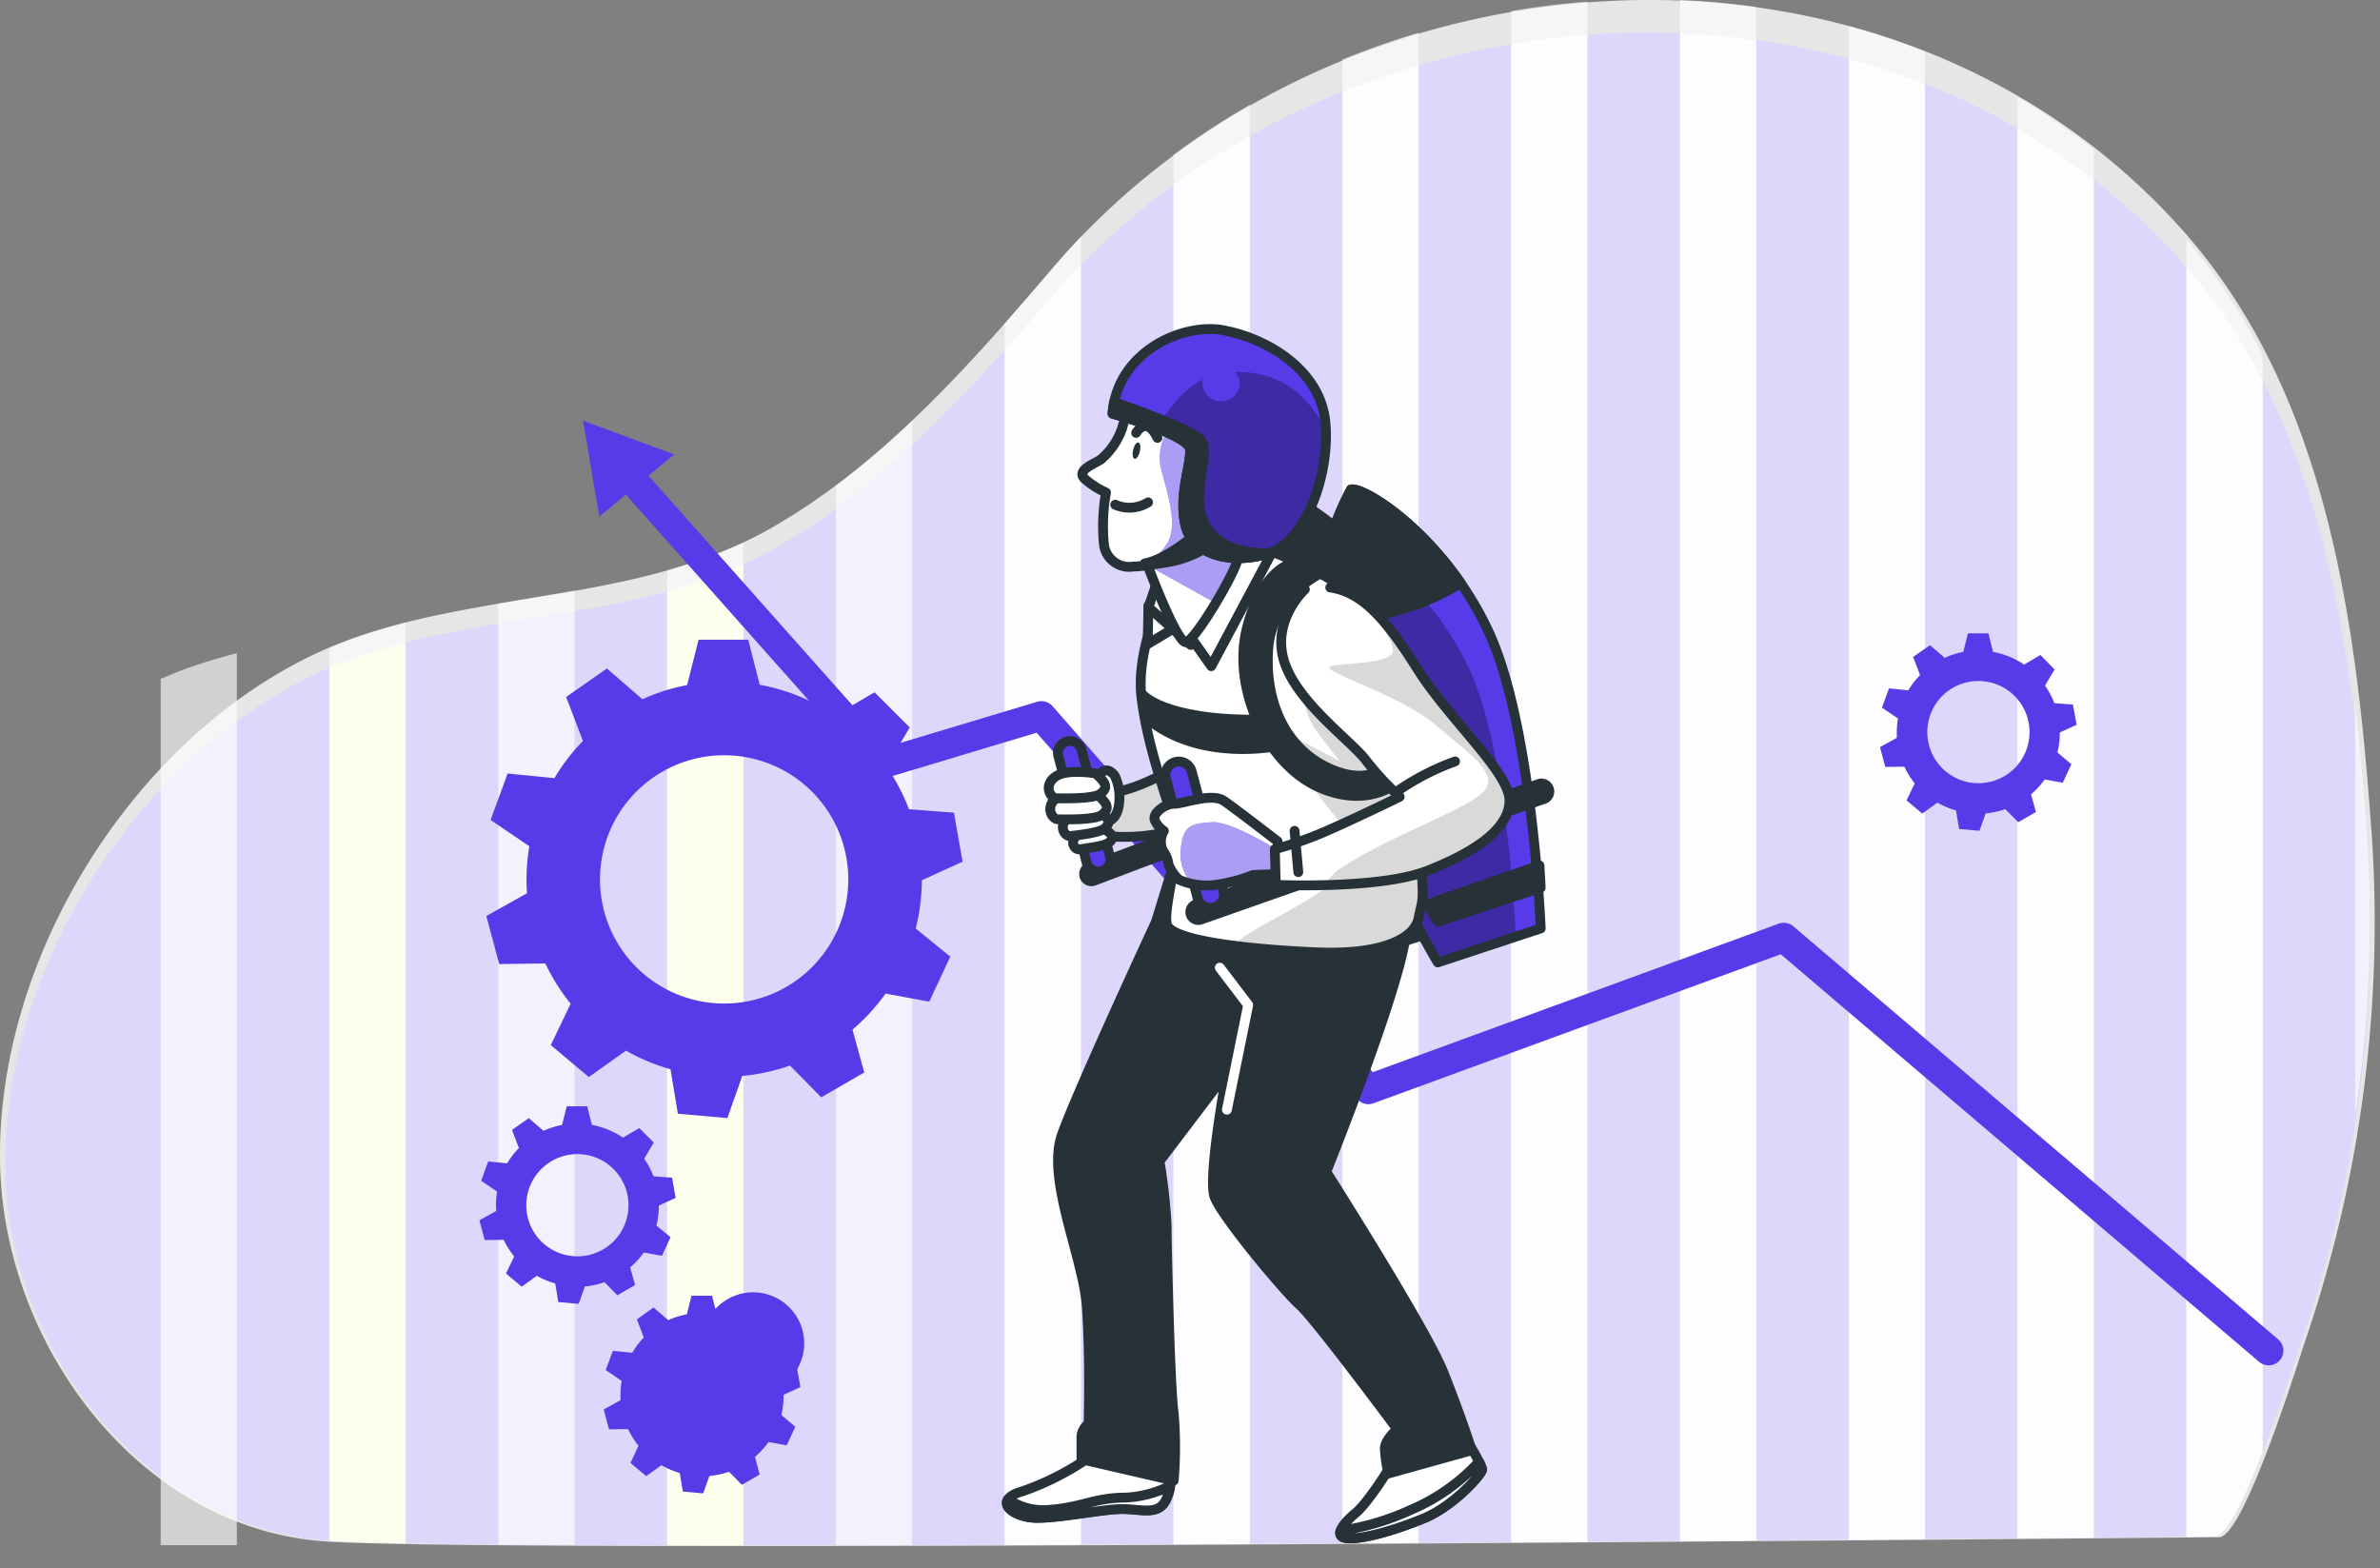 <svg xmlns="http://www.w3.org/2000/svg" xmlns:xlink="http://www.w3.org/1999/xlink" width="242.407" height="159.711" viewBox="0 0 242.407 159.711">
  <rect x="0" y="0" width="242.407" height="159.711" fill="#808080" stroke="none"/>
  <defs>
    <clipPath id="clip-path">
      <rect id="Rectangle_21" data-name="Rectangle 21" width="241.89" height="157.465" fill="none"/>
    </clipPath>
    <clipPath id="clip-path-2">
      <rect id="Rectangle_35" data-name="Rectangle 35" width="229.063" height="157.392" fill="none"/>
    </clipPath>
    <clipPath id="clip-path-3">
      <rect id="Rectangle_22" data-name="Rectangle 22" width="7.754" height="156.908" fill="none"/>
    </clipPath>
    <clipPath id="clip-path-4">
      <rect id="Rectangle_23" data-name="Rectangle 23" width="7.754" height="154.156" fill="none"/>
    </clipPath>
    <clipPath id="clip-path-5">
      <rect id="Rectangle_24" data-name="Rectangle 24" width="7.754" height="132.176" fill="none"/>
    </clipPath>
    <clipPath id="clip-path-6">
      <rect id="Rectangle_25" data-name="Rectangle 25" width="7.754" height="156.949" fill="none"/>
    </clipPath>
    <clipPath id="clip-path-7">
      <rect id="Rectangle_26" data-name="Rectangle 26" width="7.754" height="146.584" fill="none"/>
    </clipPath>
    <clipPath id="clip-path-8">
      <rect id="Rectangle_27" data-name="Rectangle 27" width="7.754" height="153.844" fill="none"/>
    </clipPath>
    <clipPath id="clip-path-9">
      <rect id="Rectangle_28" data-name="Rectangle 28" width="7.754" height="133.225" fill="none"/>
    </clipPath>
    <clipPath id="clip-path-10">
      <rect id="Rectangle_29" data-name="Rectangle 29" width="7.754" height="97.196" fill="none"/>
    </clipPath>
    <clipPath id="clip-path-11">
      <rect id="Rectangle_30" data-name="Rectangle 30" width="7.754" height="93.766" fill="none"/>
    </clipPath>
    <clipPath id="clip-path-13">
      <rect id="Rectangle_31" data-name="Rectangle 31" width="7.754" height="146.768" fill="none"/>
    </clipPath>
    <clipPath id="clip-path-14">
      <rect id="Rectangle_32" data-name="Rectangle 32" width="7.754" height="102.125" fill="none"/>
    </clipPath>
    <clipPath id="clip-path-15">
      <rect id="Rectangle_33" data-name="Rectangle 33" width="1.485" height="41.468" fill="none"/>
    </clipPath>
    <clipPath id="clip-path-16">
      <rect id="Rectangle_34" data-name="Rectangle 34" width="7.754" height="114.503" fill="none"/>
    </clipPath>
    <clipPath id="clip-path-17">
      <path id="Path_616" data-name="Path 616" d="M270.888,161.52a30.707,30.707,0,0,0-2.622,21.669c3.038,12.3,11.457,26.5,11.457,26.5l10.486-3.464s-.828-20.419-5.243-30.082S272.4,161.27,270.888,161.52Z" transform="translate(-267.364 -161.512)" fill="#573be9" stroke="#263238" stroke-linecap="round" stroke-linejoin="round" stroke-width="1"/>
    </clipPath>
    <clipPath id="clip-path-18">
      <path id="Path_629" data-name="Path 629" d="M220.251,231.277s2.016.606,7.425-2.447l1.486,5.844a19.3,19.3,0,0,1-9.512.875Z" transform="translate(-219.65 -228.83)" fill="#fff" stroke="#263238" stroke-linecap="round" stroke-linejoin="round" stroke-width="1"/>
    </clipPath>
    <clipPath id="clip-path-19">
      <path id="Path_639" data-name="Path 639" d="M232.5,181.717s-3.54,6.5-2.868,11.953,2.868,10.884,3.44,13.288-1.245,8.045-.861,9.748,8.414,2.584,15.3,2.872,9.938-1.533,10.326-3.445.573-1.623.284-5.163-3.44-22.274-5.352-25.909-10.993-6.786-12.526-7.179A7.73,7.73,0,0,0,232.5,181.717Z" transform="translate(-229.551 -177.779)" fill="#fff" stroke="#263238" stroke-linecap="round" stroke-linejoin="round" stroke-width="1"/>
    </clipPath>
    <clipPath id="clip-path-20">
      <path id="Path_647" data-name="Path 647" d="M229.84,170.8s3.5,9.611,4.505,9.308,5.007-7.1,5.205-8.409-1.2-4.406-1.2-4.406a26.534,26.534,0,0,0-5.508,2A32.693,32.693,0,0,0,229.84,170.8Z" transform="translate(-229.839 -167.29)" fill="#fff" stroke="#263238" stroke-linecap="round" stroke-linejoin="round" stroke-width="1"/>
    </clipPath>
    <clipPath id="clip-path-21">
      <path id="Path_656" data-name="Path 656" d="M245.039,240.16s-4.207-3.246-5.447-4.107-4.112.284-5.068.284-2.2.946-2.006,1.628a2.428,2.428,0,0,0,.946,1.145,2.127,2.127,0,0,0-.1,2.011,2.872,2.872,0,0,1,.577,1.42,4.259,4.259,0,0,0,1.051,1.528,6.965,6.965,0,0,0,3.346.573,15.889,15.889,0,0,0,4.207-1.051l2.678-.095Z" transform="translate(-232.497 -235.732)" fill="#fff" stroke="#263238" stroke-linecap="round" stroke-linejoin="round" stroke-width="1"/>
    </clipPath>
    <clipPath id="clip-path-22">
      <path id="Path_660" data-name="Path 660" d="M261.472,188.114s-3.44,3.152-2.1,7.359,6.89,8.125,8.31,10.037a30.9,30.9,0,0,0,3.445,3.729s-4.306,2.106-7.363,3.445a38.361,38.361,0,0,1-5.352,1.893l.095,3.63s10.515.473,15.389-1.42,8.414-4.3,8.414-7.169-6.109-8.215-9.365-13.378-5.641-7.841-8.887-8.319" transform="translate(-258.41 -187.92)" fill="#fff" stroke="#263238" stroke-linecap="round" stroke-linejoin="round" stroke-width="1"/>
    </clipPath>
    <clipPath id="clip-path-23">
      <path id="Path_666" data-name="Path 666" d="M222,140.359a28.255,28.255,0,0,0-.98,2.839,7.225,7.225,0,0,1-2.191,3.189c-.724.45-2.413,1.079-1.67,1.893a8.305,8.305,0,0,0,2.229,1.448,19.514,19.514,0,0,0-.213,5.3,2.591,2.591,0,0,0,2.967,2.243c1.235-.019,5.9-.573,7.472-2.465s4.112-7.879,2.868-11.769S224.2,136.663,222,140.359Z" transform="translate(-216.969 -138.543)" fill="#fff" stroke="#263238" stroke-linecap="round" stroke-linejoin="round" stroke-width="1"/>
    </clipPath>
    <clipPath id="clip-path-24">
      <path id="Path_674" data-name="Path 674" d="M223.48,135.622s7.728,2.12,7.893,3.6-1.2,4.6-.473,7.751,5.011,4.06,8.589,2.839,6.152-7.808,5.679-13.25-6.015-8.617-10.349-9.436S223.9,129.446,223.48,135.622Z" transform="translate(-223.48 -126.999)" fill="#573be9" stroke="#263238" stroke-linecap="round" stroke-linejoin="round" stroke-width="1"/>
    </clipPath>
  </defs>
  <g id="Group_295" data-name="Group 295" transform="translate(-768.5 -2145.045)">
    <g id="Group_264" data-name="Group 264" transform="translate(768.5 2145.045)">
      <path id="Path_132" data-name="Path 132" d="M225.055,153.191c2.519-.024,8.042-17.557,8.676-19.4a127.213,127.213,0,0,0,6.811-50.5C239,62.182,236.128,39.211,221.3,22.89c-30.07-33.107-85.993-28.937-114.442,3.722-8.395,9.638-17.22,19.54-28.47,25.912-12.838,7.271-27.951,6.285-41.733,10.79C15.723,70.158-.54,94,.013,116.175.461,134.133,14.136,152.3,32.944,153.61c17.993,1.255,192.033-.418,192.111-.419" transform="translate(0.518 3.315)" fill="#573be9"/>
      <path id="Path_134" data-name="Path 134" d="M252.094.37q-3.893.289-7.754.941V153.9l7.754-.052Z" transform="translate(-90.422 3.177)" fill="#dfe7fd"/>
      <path id="Path_135" data-name="Path 135" d="M306.868,6.815a73.624,73.624,0,0,0-7.754-2.554V155.1l7.754-.063Z" transform="translate(-110.809 1.729)" fill="#dfe7fd"/>
      <path id="Path_136" data-name="Path 136" d="M361.642,49.6a58.479,58.479,0,0,0-7.754-11.551V167.379l2.88-.027c1.219-.012,3.142-4.128,4.874-8.579Z" transform="translate(-131.195 -10.846)" fill="#dfe7fd"/>
      <path id="Path_137" data-name="Path 137" d="M271.727,153.686l7.754-.058V.807q-3.853-.535-7.754-.691Z" transform="translate(-100.615 3.272)" fill="#dfe7fd"/>
      <path id="Path_138" data-name="Path 138" d="M189.566,160.2l7.754-.038V16.772a77.811,77.811,0,0,0-7.754,4.974Z" transform="translate(-70.036 -2.927)" fill="#dfe7fd"/>
      <path id="Path_139" data-name="Path 139" d="M224.707,5.314q-3.939,1.145-7.754,2.673V155.846l7.754-.046Z" transform="translate(-80.229 1.337)" fill="#dfe7fd"/>
      <path id="Path_140" data-name="Path 140" d="M162.179,46.358v121.7l7.754-.029V37.7q-1.393,1.43-2.71,2.94c-1.659,1.9-3.336,3.818-5.044,5.714" transform="translate(-59.843 -10.718)" fill="#dfe7fd"/>
      <path id="Path_142" data-name="Path 142" d="M52.631,101.517v88.927c1.555.1,4.2.188,7.754.254V98.952c-1.39.352-2.771.743-4.138,1.19-1.223.4-2.428.863-3.616,1.375" transform="translate(-19.071 -33.513)" fill="#c6ff00"/>
      <path id="Path_143" data-name="Path 143" d="M334.255,20.755A68,68,0,0,0,326.5,15.55V159.158l7.754-.067Z" transform="translate(-121.001 -2.472)" fill="#dfe7fd"/>
      <path id="Path_144" data-name="Path 144" d="M115.159,86.251a51.368,51.368,0,0,1-7.754,2.762v97.157c2.5,0,5.088.006,7.754.007Z" transform="translate(-39.457 -28.786)" fill="#c6ff00"/>
      <rect id="Rectangle_36" data-name="Rectangle 36" width="241.89" height="156.397" transform="translate(0.517 3.315)" fill="none"/>
      <g id="Group_216" data-name="Group 216" transform="translate(0 0)" opacity="0.8">
        <g id="Group_81" data-name="Group 81">
          <g id="Group_80" data-name="Group 80" clip-path="url(#clip-path)">
            <path id="Path_133" data-name="Path 133" d="M226.021,156.56c2.53-.025,8.076-17.944,8.713-19.822a132.135,132.135,0,0,0,6.84-51.612c-1.546-21.577-4.433-45.053-19.321-61.733-30.2-33.835-86.362-29.574-114.933,3.8-8.431,9.85-17.294,19.97-28.592,26.482C65.834,61.109,50.657,60.1,36.816,64.706,15.79,71.7-.543,96.068.013,118.729c.45,18.353,14.184,36.918,33.073,38.259,18.07,1.283,192.857-.427,192.936-.428" transform="translate(0 0)" fill="#fff"/>
          </g>
        </g>
      </g>
      <g id="Group_217" data-name="Group 217" transform="translate(12.309 0)" opacity="0.8">
        <g id="Group_123" data-name="Group 123" transform="translate(0 0)">
          <g id="Group_122" data-name="Group 122" clip-path="url(#clip-path-2)">
            <g id="Group_85" data-name="Group 85" transform="translate(141.608 0.163)" opacity="0.8">
              <g id="Group_84" data-name="Group 84">
                <g id="Group_83" data-name="Group 83" clip-path="url(#clip-path-3)">
                  <path id="Path_147" data-name="Path 147" d="M252.094.37q-3.893.3-7.754.962V157.278l7.754-.053Z" transform="translate(-244.34 -0.37)" fill="#fff"/>
                </g>
              </g>
            </g>
            <g id="Group_88" data-name="Group 88" transform="translate(175.996 2.66)" opacity="0.8">
              <g id="Group_87" data-name="Group 87">
                <g id="Group_86" data-name="Group 86" clip-path="url(#clip-path-4)">
                  <path id="Path_148" data-name="Path 148" d="M306.868,6.871a72.512,72.512,0,0,0-7.754-2.61V158.416l7.754-.064Z" transform="translate(-299.114 -4.261)" fill="#fff"/>
                </g>
              </g>
            </g>
            <g id="Group_91" data-name="Group 91" transform="translate(210.384 24.338)" opacity="0.8">
              <g id="Group_90" data-name="Group 90">
                <g id="Group_89" data-name="Group 89" clip-path="url(#clip-path-5)">
                  <path id="Path_149" data-name="Path 149" d="M361.642,49.853a59.87,59.87,0,0,0-7.754-11.8V170.224l2.88-.028c1.219-.012,3.142-4.219,4.874-8.768Z" transform="translate(-353.888 -38.048)" fill="#fff"/>
                </g>
              </g>
            </g>
            <g id="Group_94" data-name="Group 94" transform="translate(158.802)" opacity="0.8">
              <g id="Group_93" data-name="Group 93">
                <g id="Group_92" data-name="Group 92" clip-path="url(#clip-path-6)">
                  <path id="Path_150" data-name="Path 150" d="M271.727,157.065l7.754-.059V.822q-3.853-.547-7.754-.706Z" transform="translate(-271.727 -0.116)" fill="#fff"/>
                </g>
              </g>
            </g>
            <g id="Group_97" data-name="Group 97" transform="translate(107.221 10.688)" opacity="0.8">
              <g id="Group_96" data-name="Group 96">
                <g id="Group_95" data-name="Group 95" clip-path="url(#clip-path-7)">
                  <path id="Path_151" data-name="Path 151" d="M189.566,163.356l7.754-.039V16.772a77.624,77.624,0,0,0-7.754,5.083Z" transform="translate(-189.566 -16.773)" fill="#fff"/>
                </g>
              </g>
            </g>
            <g id="Group_100" data-name="Group 100" transform="translate(124.415 3.335)" opacity="0.8">
              <g id="Group_99" data-name="Group 99">
                <g id="Group_98" data-name="Group 98" clip-path="url(#clip-path-8)">
                  <path id="Path_152" data-name="Path 152" d="M224.707,5.314a81.825,81.825,0,0,0-7.754,2.732V159.158l7.754-.047Z" transform="translate(-216.953 -5.314)" fill="#fff"/>
                </g>
              </g>
            </g>
            <g id="Group_103" data-name="Group 103" transform="translate(90.027 24.117)" opacity="0.8">
              <g id="Group_102" data-name="Group 102">
                <g id="Group_101" data-name="Group 101" clip-path="url(#clip-path-9)">
                  <path id="Path_153" data-name="Path 153" d="M162.179,46.549v124.38l7.754-.03V37.7q-1.393,1.461-2.71,3c-1.659,1.947-3.336,3.9-5.044,5.84" transform="translate(-162.179 -37.704)" fill="#fff"/>
                </g>
              </g>
            </g>
            <g id="Group_106" data-name="Group 106" transform="translate(38.445 60.158)" opacity="0.8">
              <g id="Group_105" data-name="Group 105">
                <g id="Group_104" data-name="Group 104" clip-path="url(#clip-path-10)">
                  <path id="Path_154" data-name="Path 154" d="M87.772,93.875c-2.576.456-5.168.864-7.754,1.308v95.837c2.4.021,5,.037,7.754.051Z" transform="translate(-80.018 -93.875)" fill="#fff"/>
                </g>
              </g>
            </g>
            <g id="Group_109" data-name="Group 109" transform="translate(21.251 63.416)" opacity="0.8">
              <g id="Group_108" data-name="Group 108">
                <g id="Group_107" data-name="Group 107" clip-path="url(#clip-path-11)">
                  <path id="Path_155" data-name="Path 155" d="M52.631,101.574v90.884c1.555.106,4.2.192,7.754.26V98.952c-1.39.36-2.771.76-4.138,1.217-1.223.409-2.428.882-3.616,1.405" transform="translate(-52.631 -98.952)" fill="#fff"/>
                </g>
              </g>
            </g>
            <g id="Group_251" data-name="Group 251" transform="translate(4.057 66.523)" opacity="0.8">
              <g id="Group_108-2" data-name="Group 108">
                <g id="Group_107-2" data-name="Group 107" clip-path="url(#clip-path-11)">
                  <path id="Path_155-2" data-name="Path 155" d="M52.631,101.574v90.884c1.555.106,4.2.192,7.754.26V98.952c-1.39.36-2.771.76-4.138,1.217-1.223.409-2.428.882-3.616,1.405" transform="translate(-52.631 -98.952)" fill="#fff"/>
                </g>
              </g>
            </g>
            <g id="Group_112" data-name="Group 112" transform="translate(193.19 9.903)" opacity="0.8">
              <g id="Group_111" data-name="Group 111">
                <g id="Group_110" data-name="Group 110" clip-path="url(#clip-path-13)">
                  <path id="Path_156" data-name="Path 156" d="M334.255,20.87a67.919,67.919,0,0,0-7.754-5.32V162.318l7.754-.069Z" transform="translate(-326.501 -15.55)" fill="#fff"/>
                </g>
              </g>
            </g>
            <g id="Group_115" data-name="Group 115" transform="translate(55.639 55.267)" opacity="0.8">
              <g id="Group_114" data-name="Group 114">
                <g id="Group_113" data-name="Group 113" clip-path="url(#clip-path-14)">
                  <path id="Path_157" data-name="Path 157" d="M115.159,86.251a50.641,50.641,0,0,1-7.754,2.823v99.295c2.5,0,5.088.006,7.754.007Z" transform="translate(-107.405 -86.251)" fill="#fff"/>
                </g>
              </g>
            </g>
            <g id="Group_118" data-name="Group 118" transform="translate(227.578 71.937)" opacity="0.8">
              <g id="Group_117" data-name="Group 117">
                <g id="Group_116" data-name="Group 116" clip-path="url(#clip-path-15)">
                  <path id="Path_158" data-name="Path 158" d="M381.275,153.7a128.635,128.635,0,0,0,1.172-28.353c-.308-4.319-.672-8.714-1.172-13.115Z" transform="translate(-381.275 -112.233)" fill="#fff"/>
                </g>
              </g>
            </g>
            <g id="Group_121" data-name="Group 121" transform="translate(72.833 42.882)" opacity="0.8">
              <g id="Group_120" data-name="Group 120">
                <g id="Group_119" data-name="Group 119" clip-path="url(#clip-path-16)">
                  <path id="Path_159" data-name="Path 159" d="M134.792,181.452l7.754-.015V66.949a85.9,85.9,0,0,1-7.754,6.591Z" transform="translate(-134.792 -66.949)" fill="#fff"/>
                </g>
              </g>
            </g>
          </g>
        </g>
      </g>
      <rect id="Rectangle_100" data-name="Rectangle 100" width="241.89" height="156.397" transform="translate(0.517 3.315)" fill="none"/>
    </g>
    <g id="Group_263" data-name="Group 263" transform="translate(817.332 2178.558)">
      <g id="freepik--Chart--inject-6" transform="translate(10.548 9.328)">
        <path id="Path_603" data-name="Path 603" d="M294.158,227.3,244.767,185.22,202.457,200.7l-33.295-38.052-16.021,4.818-26.121-29.4" transform="translate(-122.468 -132.581)" fill="none" stroke="#573be9" stroke-linecap="round" stroke-linejoin="round" stroke-width="3"/>
        <path id="Path_604" data-name="Path 604" d="M126.689,129.91l-9.289-3.44,1.666,9.767Z" transform="translate(-117.4 -126.47)" fill="#573be9"/>
      </g>
      <g id="freepik--Gears--inject-6" transform="translate(0 30.994)">
        <path id="Path_605" data-name="Path 605" d="M140.178,344.114l1.713-.781-.364-2.054-1.893-.147a8.326,8.326,0,0,0-.946-1.793l.975-1.642-1.476-1.476-1.656.984a8.266,8.266,0,0,0-3.166-1.292l-.473-1.893H130.8l-.473,1.893a8.363,8.363,0,0,0-1.893.6l-1.5-1.292-1.7,1.207.705,1.85a8.162,8.162,0,0,0-1.178,1.557l-1.969-.2-.733,1.954,1.628,1.107a8.332,8.332,0,0,0-.118,1.382v.587l-1.713.946.544,2.021,1.935-.028a8.24,8.24,0,0,0,1.065,1.694l-.814,1.756,1.6,1.344,1.552-1.112a8.333,8.333,0,0,0,1.864.79l.312,1.893,2.077.185.629-1.775a8.241,8.241,0,0,0,2-.431l1.311,1.334,1.808-1.046-.473-1.8a8.423,8.423,0,0,0,1.387-1.514l1.836.341.885-1.893-1.42-1.193A8.432,8.432,0,0,0,140.178,344.114Zm-3.09-.038a5.2,5.2,0,1,0-.019,0Z" transform="translate(-109.201 -266.563)" fill="#573be9"/>
        <path id="Path_606" data-name="Path 606" d="M113.381,303.378l1.713-.781-.364-2.059-1.893-.147a8.183,8.183,0,0,0-.946-1.789l.975-1.647-1.476-1.476-1.661.975a8.282,8.282,0,0,0-3.166-1.292l-.473-1.893H104l-.473,1.893a8.165,8.165,0,0,0-1.893.6l-1.5-1.292-1.708,1.2.705,1.846a8.383,8.383,0,0,0-1.2,1.557L96,298.887l-.715,1.964,1.628,1.1a8.347,8.347,0,0,0-.118,1.387,4.828,4.828,0,0,0,.024.587l-1.713.946.539,2.016,1.94-.024a8.338,8.338,0,0,0,1.065,1.689l-.838,1.741,1.6,1.339,1.552-1.107a8.106,8.106,0,0,0,1.864.785l.312,1.893,2.077.18.629-1.77a8.243,8.243,0,0,0,2-.435l1.311,1.335,1.808-1.046-.5-1.8a8.251,8.251,0,0,0,1.391-1.51l1.836.336.885-1.893-1.443-1.188A8.461,8.461,0,0,0,113.381,303.378Zm-3.09-.038a5.205,5.205,0,1,1-5.205-5.205,5.205,5.205,0,0,1,5.205,5.205Z" transform="translate(-95.11 -245.097)" fill="#573be9"/>
        <path id="Path_607" data-name="Path 607" d="M140.949,217.333l4.15-1.893-.88-4.988-4.581-.355a19.874,19.874,0,0,0-2.29-4.339l2.366-3.989-3.582-3.582-4.022,2.366a20.055,20.055,0,0,0-7.676-3.133l-1.164-4.59h-5.063l-1.164,4.623a19.718,19.718,0,0,0-4.552,1.443l-3.62-3.133-4.15,2.906,1.713,4.477a20.179,20.179,0,0,0-2.91,3.786l-4.765-.473-1.732,4.732,3.947,2.678a20.171,20.171,0,0,0-.289,3.365,11.868,11.868,0,0,0,.057,1.42l-4.15,2.319,1.311,4.893,4.7-.062a19.975,19.975,0,0,0,2.579,4.1l-2.025,4.216,3.876,3.256,3.786-2.693a19.967,19.967,0,0,0,4.529,1.893l.752,4.533,5.044.445,1.519-4.3a19.9,19.9,0,0,0,4.855-1.051l3.185,3.237,4.382-2.532-1.2-4.363a20.346,20.346,0,0,0,3.369-3.672l4.453.823,2.139-4.59-3.521-2.863A20.349,20.349,0,0,0,140.949,217.333Zm-7.491-.085A12.644,12.644,0,1,1,120.814,204.6,12.644,12.644,0,0,1,133.458,217.248Z" transform="translate(-95.89 -192.186)" fill="#573be9"/>
        <path id="Path_608" data-name="Path 608" d="M390.793,201.564l1.713-.781-.379-2.059-1.893-.147a8.376,8.376,0,0,0-.946-1.789l.97-1.642-1.443-1.476-1.656.984a8.191,8.191,0,0,0-3.166-1.292l-.473-1.893h-2.087l-.473,1.893a8.131,8.131,0,0,0-1.893.6l-1.5-1.292-1.713,1.2.705,1.85a8.326,8.326,0,0,0-1.2,1.552l-1.964-.2-.715,1.964,1.628,1.1a8.381,8.381,0,0,0-.118,1.387v.587l-1.713.946.539,2.016,1.94-.024a8.216,8.216,0,0,0,1.06,1.694l-.833,1.737,1.6,1.344,1.547-1.112a8.277,8.277,0,0,0,1.893.79l.308,1.893,2.082.18.625-1.77a8.241,8.241,0,0,0,2-.431l1.316,1.33,1.808-1.041-.5-1.8a8.451,8.451,0,0,0,1.391-1.514l1.836.336.88-1.893-1.42-1.193A8.2,8.2,0,0,0,390.793,201.564Zm-3.085-.038a5.205,5.205,0,1,1-5.205-5.205A5.205,5.205,0,0,1,387.708,201.526Z" transform="translate(-229.829 -191.47)" fill="#573be9"/>
      </g>
      <g id="freepik--Character--inject-6" transform="translate(53.716)">
        <path id="Path_613" data-name="Path 613" d="M255.731,162.989a28.752,28.752,0,0,0-2.622,20.921c3.033,11.859,11.452,25.582,11.452,25.582l10.486-3.313s-.828-19.719-5.243-29.046S257.25,162.719,255.731,162.989Z" transform="translate(-227.85 -145.953)" fill="#263238" stroke="#263238" stroke-linecap="round" stroke-linejoin="round" stroke-width="1"/>
        <path id="Path_614" data-name="Path 614" d="M270.888,161.52a30.707,30.707,0,0,0-2.622,21.669c3.038,12.3,11.457,26.5,11.457,26.5l10.486-3.464s-.828-20.419-5.243-30.082S272.4,161.27,270.888,161.52Z" transform="translate(-235.834 -145.18)" fill="#573be9"/>
        <g id="Group_255" data-name="Group 255" transform="translate(31.531 16.332)" clip-path="url(#clip-path-17)">
          <path id="Path_615" data-name="Path 615" d="M270.522,172.991a27.224,27.224,0,0,0-2.324,19.217c2.693,10.884,10.16,23.5,10.16,23.5l9.3-3.057s-.733-18.119-4.652-26.685S271.857,172.759,270.522,172.991Z" transform="translate(-267.382 -167.554)" opacity="0.29"/>
        </g>
        <path id="Path_617" data-name="Path 617" d="M270.888,161.52a30.707,30.707,0,0,0-2.622,21.669c3.038,12.3,11.457,26.5,11.457,26.5l10.486-3.464s-.828-20.419-5.243-30.082S272.4,161.27,270.888,161.52Z" transform="translate(-235.834 -145.18)" fill="none" stroke="#263238" stroke-linecap="round" stroke-linejoin="round" stroke-width="1"/>
        <path id="Path_618" data-name="Path 618" d="M270.917,161.518a29.893,29.893,0,0,0-3.5,13.274,26.34,26.34,0,0,0,5.972-.426,24.783,24.783,0,0,0,8.707-3.313C277.684,164.675,272.143,161.3,270.917,161.518Z" transform="translate(-235.863 -145.178)" fill="#263238" stroke="#263238" stroke-linecap="round" stroke-linejoin="round" stroke-width="1"/>
        <path id="Path_619" data-name="Path 619" d="M302.7,251.19l-11.381,3.942c.634,1.136,1.022,1.789,1.022,1.789l10.486-3.454S302.791,252.619,302.7,251.19Z" transform="translate(-248.453 -196.559)" fill="#263238" stroke="#263238" stroke-linecap="round" stroke-linejoin="round" stroke-width="1"/>
        <path id="Path_620" data-name="Path 620" d="M209.6,388.33a28.283,28.283,0,0,1-7.226,3.786c-3.251.894-1.084,2.707,1.443,2.707s6.687-.9,8.674-.9,3.786.724,4.519-1.084a3.661,3.661,0,0,0,.18-2.891A53.951,53.951,0,0,0,209.6,388.33Z" transform="translate(-200.733 -273.757)" fill="#fff" stroke="#263238" stroke-linecap="round" stroke-linejoin="round" stroke-width="1"/>
        <path id="Path_621" data-name="Path 621" d="M212.842,396.4c-3.137,0-4.462.994-7.685,1.24a6.4,6.4,0,0,1-4.3-1.065c-.606.885,1.079,1.893,2.958,1.893,2.532,0,6.687-.9,8.674-.9s3.786.724,4.519-1.084a5.148,5.148,0,0,0,.336-1.264A11.357,11.357,0,0,1,212.842,396.4Z" transform="translate(-200.734 -277.386)" fill="#fff" stroke="#263238" stroke-linecap="round" stroke-linejoin="round" stroke-width="1"/>
        <path id="Path_622" data-name="Path 622" d="M277.842,387.908s-2.394,3.97-3.786,5.125-2.314,2.48-.748,2.565,4.8-.828,7.775-2.068,5.868-4.462,5.868-4.959a13.458,13.458,0,0,0-1.486-2.73S279.91,386.753,277.842,387.908Z" transform="translate(-238.534 -272.445)" fill="#fff" stroke="#263238" stroke-linecap="round" stroke-linejoin="round" stroke-width="1"/>
        <path id="Path_623" data-name="Path 623" d="M286.615,390a20.1,20.1,0,0,1-6.966,4.907,25.614,25.614,0,0,1-7.141,2.111c-.147.435.038.748.771.786,1.571.08,4.8-.828,7.775-2.068s5.868-4.462,5.868-4.959A2.33,2.33,0,0,0,286.615,390Z" transform="translate(-238.519 -274.636)" fill="#fff" stroke="#263238" stroke-linecap="round" stroke-linejoin="round" stroke-width="1"/>
        <path id="Path_624" data-name="Path 624" d="M223.9,258.874l-2.167,7.046s-7.969,17.164-9.578,21.683,2.167,12.469,2.532,17.509.18,11.925.18,11.925a1.841,1.841,0,0,0-.724,1.264v2.366l9.393,2.167a40.314,40.314,0,0,0,0-6.862c-.364-2.347-.719-16.988-.719-19.156a55.9,55.9,0,0,0-.724-6.5l6.866-9.034s-1.987,10.657-1.263,12.644,7.046,9.578,8.669,11.021,9.938,12.649,9.938,12.649-1.263,1.084-1.263,1.988a15.991,15.991,0,0,0,.36,2.532l8.494-2.366s-1.084-3.431-2.891-7.95-11.925-20.415-11.925-20.415,8.13-20.239,8.13-24.754.18-7.77.18-7.77S233.3,262.669,223.9,258.874Z" transform="translate(-206.543 -205.554)" fill="#263238" stroke="#263238" stroke-linecap="round" stroke-linejoin="round" stroke-width="1"/>
        <path id="Path_625" data-name="Path 625" d="M247.3,290.147l2.167-10.662-2.891-3.8" transform="translate(-224.885 -210.641)" fill="none" stroke="#fff" stroke-linecap="round" stroke-linejoin="round" stroke-width="1"/>
        <path id="Path_626" data-name="Path 626" d="M218.264,244.1a.738.738,0,0,1-.393-1.42l18.782-7.1a.738.738,0,0,1,.521,1.382l-18.777,7.1A.774.774,0,0,1,218.264,244.1Z" transform="translate(-209.501 -187.875)" fill="#263238" stroke="#263238" stroke-linecap="round" stroke-linejoin="round" stroke-width="1"/>
        <path id="Path_627" data-name="Path 627" d="M220.251,231.277s2.016.606,7.425-2.447l1.486,5.844a19.3,19.3,0,0,1-9.512.875Z" transform="translate(-210.698 -184.067)" fill="#fff"/>
        <g id="Group_256" data-name="Group 256" transform="translate(8.952 44.763)" clip-path="url(#clip-path-18)">
          <path id="Path_628" data-name="Path 628" d="M220.251,231.277s2.016.606,7.425-2.447l1.486,5.844a19.3,19.3,0,0,1-9.512.875Z" transform="translate(-219.65 -228.83)" opacity="0.15"/>
        </g>
        <path id="Path_630" data-name="Path 630" d="M220.251,231.277s2.016.606,7.425-2.447l1.486,5.844a19.3,19.3,0,0,1-9.512.875Z" transform="translate(-210.698 -184.067)" fill="none" stroke="#263238" stroke-linecap="round" stroke-linejoin="round" stroke-width="1"/>
        <path id="Path_631" data-name="Path 631" d="M215.829,236.088a1.221,1.221,0,0,1-1.174-.9L211.764,224.3a1.224,1.224,0,0,1,2.366-.625l2.891,10.884a1.211,1.211,0,0,1-.861,1.486A1.182,1.182,0,0,1,215.829,236.088Z" transform="translate(-206.523 -180.837)" fill="#573be9" stroke="#263238" stroke-width="1"/>
        <path id="Path_632" data-name="Path 632" d="M221,229.206c-1.382-.6-2.413,3.63-.644,4.874.946.663,1.543-.6,1.633-1.42a5.192,5.192,0,0,0-.407-2.929,1.472,1.472,0,0,0-.582-.525Z" transform="translate(-210.575 -184.198)" fill="#fff" stroke="#263238" stroke-linecap="round" stroke-linejoin="round" stroke-width="1"/>
        <path id="Path_633" data-name="Path 633" d="M218.217,242.587s-2.049-.076-2.839.61-.2,1.5.265,1.42,2.645-.289,3.076-.738S219.154,243.179,218.217,242.587Z" transform="translate(-208.244 -191.632)" fill="#fff" stroke="#263238" stroke-linecap="round" stroke-linejoin="round" stroke-width="1"/>
        <path id="Path_634" data-name="Path 634" d="M216.5,238.6s-2.366-.132-3.279.686-.208,1.841.336,1.765,3.071-.3,3.563-.847S217.616,239.339,216.5,238.6Z" transform="translate(-207.079 -189.412)" fill="#fff" stroke="#263238" stroke-linecap="round" stroke-linejoin="round" stroke-width="1"/>
        <path id="Path_635" data-name="Path 635" d="M214.857,234.36s-2.887-.53-4.108.331-.539,2.21.137,2.205,3.786.1,4.472-.473S216.083,235.435,214.857,234.36Z" transform="translate(-205.655 -186.96)" fill="#fff" stroke="#263238" stroke-linecap="round" stroke-linejoin="round" stroke-width="1"/>
        <path id="Path_636" data-name="Path 636" d="M214.527,229.51s-2.882-.53-4.108.331-.535,2.205.142,2.2,3.786.1,4.472-.473S215.752,230.6,214.527,229.51Z" transform="translate(-205.48 -184.248)" fill="#fff" stroke="#263238" stroke-linecap="round" stroke-linejoin="round" stroke-width="1"/>
        <path id="Path_637" data-name="Path 637" d="M232.5,181.717s-3.54,6.5-2.868,11.953,2.868,10.884,3.44,13.288-1.245,8.045-.861,9.748,8.414,2.584,15.3,2.872,9.938-1.533,10.326-3.445.573-1.623.284-5.163-3.44-22.274-5.352-25.909-10.993-6.786-12.526-7.179A7.73,7.73,0,0,0,232.5,181.717Z" transform="translate(-215.914 -156.098)" fill="#fff"/>
        <g id="Group_257" data-name="Group 257" transform="translate(13.637 21.681)" clip-path="url(#clip-path-19)">
          <path id="Path_638" data-name="Path 638" d="M260.281,195.056l-3.63,5.679a7.72,7.72,0,0,0,1.107,4.732,40.173,40.173,0,0,0,2.683,3.488l-6.947-3.63s4.581,7.1,5.84,8.518,3.156,3.786,1.263,6.474c-1.831,2.593-10.155,5.929-10.988,7.43,2.607.331,5.636.549,8.471.667,6.881.284,9.938-1.533,10.326-3.445s.573-1.623.284-5.163c-.27-3.313-3.052-19.951-4.973-25.038C262.283,194.422,261.052,194.436,260.281,195.056Z" transform="translate(-240.118 -186.609)" opacity="0.15"/>
        </g>
        <path id="Path_640" data-name="Path 640" d="M232.5,181.717s-3.54,6.5-2.868,11.953,2.868,10.884,3.44,13.288-1.245,8.045-.861,9.748,8.414,2.584,15.3,2.872,9.938-1.533,10.326-3.445.573-1.623.284-5.163-3.44-22.274-5.352-25.909-10.993-6.786-12.526-7.179A7.73,7.73,0,0,0,232.5,181.717Z" transform="translate(-215.914 -156.098)" fill="none" stroke="#263238" stroke-linecap="round" stroke-linejoin="round" stroke-width="1"/>
        <path id="Path_641" data-name="Path 641" d="M243.885,173.78l-6.885,8.7,3.658,5.163,6.071-11.386Z" transform="translate(-219.838 -153.306)" fill="#fff" stroke="#263238" stroke-linecap="round" stroke-linejoin="round" stroke-width="1"/>
        <path id="Path_642" data-name="Path 642" d="M231.126,190.94l-.076,3.923,3.137-1.883Z" transform="translate(-216.704 -162.783)" fill="#fff" stroke="#263238" stroke-linecap="round" stroke-linejoin="round" stroke-width="1"/>
        <path id="Path_643" data-name="Path 643" d="M232.313,184.14l-1.1,3.218,4.316,3.843Z" transform="translate(-216.788 -159.024)" fill="#fff" stroke="#263238" stroke-linecap="round" stroke-linejoin="round" stroke-width="1"/>
        <path id="Path_644" data-name="Path 644" d="M229.84,170.8s3.5,9.611,4.505,9.308,5.007-7.1,5.205-8.409-1.2-4.406-1.2-4.406a26.534,26.534,0,0,0-5.508,2A32.693,32.693,0,0,0,229.84,170.8Z" transform="translate(-216.066 -148.224)" fill="#fff"/>
        <g id="Group_258" data-name="Group 258" transform="translate(13.773 19.066)" clip-path="url(#clip-path-20)">
          <path id="Path_645" data-name="Path 645" d="M233.362,169.307l-.133.066a2.949,2.949,0,0,1-.36.771,4.611,4.611,0,0,1-2.04,1.917c.028.076.057.151.09.232l6.937,3.866a21.07,21.07,0,0,0,2.215-4.434c.2-1.3-1.2-4.406-1.2-4.406A26.531,26.531,0,0,0,233.362,169.307Z" transform="translate(-230.361 -167.306)" fill="#573be9"/>
          <path id="Path_646" data-name="Path 646" d="M233.362,169.307l-.133.066a2.949,2.949,0,0,1-.36.771,4.611,4.611,0,0,1-2.04,1.917c.028.076.057.151.09.232l6.937,3.866a21.07,21.07,0,0,0,2.215-4.434c.2-1.3-1.2-4.406-1.2-4.406A26.531,26.531,0,0,0,233.362,169.307Z" transform="translate(-230.361 -167.306)" fill="#fff" opacity="0.5"/>
        </g>
        <path id="Path_648" data-name="Path 648" d="M229.84,170.8s3.5,9.611,4.505,9.308,5.007-7.1,5.205-8.409-1.2-4.406-1.2-4.406a26.534,26.534,0,0,0-5.508,2A32.693,32.693,0,0,0,229.84,170.8Z" transform="translate(-216.066 -148.224)" fill="none" stroke="#263238" stroke-linecap="round" stroke-linejoin="round" stroke-width="1"/>
        <path id="Path_649" data-name="Path 649" d="M229.73,211.36s2.006,2.773,12.043,2.674l1.817,2.678s-7.936,1.723-13.383-2.868Z" transform="translate(-216.008 -174.249)" fill="#263238" stroke="#263238" stroke-linecap="round" stroke-linejoin="round" stroke-width="1"/>
        <path id="Path_650" data-name="Path 650" d="M256.65,181.86s-3.152.573-4.68,6.691,2.1,14.149,7.836,16.35,8.7-1.723,8.7-1.723l-.861-2.1s-2.006,3.918-6.98,1.817-6.885-7.245-6.5-12.337,4.974-7.453,4.974-7.453Z" transform="translate(-227.539 -158.023)" fill="#263238" stroke="#263238" stroke-linecap="round" stroke-linejoin="round" stroke-width="1"/>
        <path id="Path_651" data-name="Path 651" d="M241.07,246.658a.809.809,0,0,1-.147-1.609l34.9-12.275a.814.814,0,1,1,.3,1.6l-34.9,12.275A.812.812,0,0,1,241.07,246.658Z" transform="translate(-221.542 -186.474)" fill="#263238" stroke="#263238" stroke-linecap="round" stroke-linejoin="round" stroke-width="1"/>
        <path id="Path_652" data-name="Path 652" d="M239.441,242.584a1.358,1.358,0,0,1-1.311-1l-3.2-12.129a1.358,1.358,0,1,1,2.622-.7l3.227,12.124a1.358,1.358,0,0,1-.946,1.661,1.505,1.505,0,0,1-.388.043Z" transform="translate(-218.711 -183.645)" fill="#573be9" stroke="#263238" stroke-width="1"/>
        <path id="Path_653" data-name="Path 653" d="M245.039,240.16s-4.207-3.246-5.447-4.107-4.112.284-5.068.284-2.2.946-2.006,1.628a2.428,2.428,0,0,0,.946,1.145,2.127,2.127,0,0,0-.1,2.011,2.872,2.872,0,0,1,.577,1.42,4.259,4.259,0,0,0,1.051,1.528,6.965,6.965,0,0,0,3.346.573,15.889,15.889,0,0,0,4.207-1.051l2.678-.095Z" transform="translate(-217.466 -187.992)" fill="#fff"/>
        <g id="Group_259" data-name="Group 259" transform="translate(15.031 47.74)" clip-path="url(#clip-path-21)">
          <path id="Path_654" data-name="Path 654" d="M245.525,246.368l2.678-.095-.038-.658-.407-1.95s-4.576-2.839-6.474-2.683-3,.142-3.156,3a4.292,4.292,0,0,0,1.226,3.313,13.35,13.35,0,0,0,1.964.133A16.166,16.166,0,0,0,245.525,246.368Z" transform="translate(-235.458 -238.495)" fill="#573be9"/>
          <path id="Path_655" data-name="Path 655" d="M245.525,246.368l2.678-.095-.038-.658-.407-1.95s-4.576-2.839-6.474-2.683-3,.142-3.156,3a4.292,4.292,0,0,0,1.226,3.313,13.35,13.35,0,0,0,1.964.133A16.166,16.166,0,0,0,245.525,246.368Z" transform="translate(-235.458 -238.495)" fill="#fff" opacity="0.5"/>
        </g>
        <path id="Path_657" data-name="Path 657" d="M245.039,240.16s-4.207-3.246-5.447-4.107-4.112.284-5.068.284-2.2.946-2.006,1.628a2.428,2.428,0,0,0,.946,1.145,2.127,2.127,0,0,0-.1,2.011,2.872,2.872,0,0,1,.577,1.42,4.259,4.259,0,0,0,1.051,1.528,6.965,6.965,0,0,0,3.346.573,15.889,15.889,0,0,0,4.207-1.051l2.678-.095Z" transform="translate(-217.466 -187.992)" fill="none" stroke="#263238" stroke-linecap="round" stroke-linejoin="round" stroke-width="1"/>
        <path id="Path_658" data-name="Path 658" d="M261.472,188.114s-3.44,3.152-2.1,7.359,6.89,8.125,8.31,10.037a30.9,30.9,0,0,0,3.445,3.729s-4.306,2.106-7.363,3.445a38.361,38.361,0,0,1-5.352,1.893l.095,3.63s10.515.473,15.389-1.42,8.414-4.3,8.414-7.169-6.109-8.215-9.365-13.378-5.641-7.841-8.887-8.319" transform="translate(-231.116 -161.599)" fill="#fff"/>
        <g id="Group_260" data-name="Group 260" transform="translate(27.294 26.321)" clip-path="url(#clip-path-22)">
          <path id="Path_659" data-name="Path 659" d="M279.567,217.839c4.879-1.893,8.414-4.3,8.414-7.169s-6.114-8.22-9.37-13.383c-2.333-3.71-4.226-6.128-6.313-7.377.909.909,3.682,3.809,3.814,5.39.156,1.893-7.732,1.107-6.313,2.054s7.889,3.156,10.733,5.679,6.469,4.732,4.893,6.625-8.991,4.259-14.362,7.732a5.206,5.206,0,0,0-1.893,1.893C272.549,219.216,276.9,218.885,279.567,217.839Z" transform="translate(-264.078 -188.968)" opacity="0.15"/>
        </g>
        <path id="Path_661" data-name="Path 661" d="M261.472,188.114s-3.44,3.152-2.1,7.359,6.89,8.125,8.31,10.037a30.9,30.9,0,0,0,3.445,3.729s-4.306,2.106-7.363,3.445a38.361,38.361,0,0,1-5.352,1.893l.095,3.63s10.515.473,15.389-1.42,8.414-4.3,8.414-7.169-6.109-8.215-9.365-13.378-5.641-7.841-8.887-8.319" transform="translate(-231.116 -161.599)" fill="none" stroke="#263238" stroke-linecap="round" stroke-linejoin="round" stroke-width="1"/>
        <line id="Line_37" data-name="Line 37" x2="0.383" y2="4.207" transform="translate(29.305 51.104)" fill="none" stroke="#263238" stroke-linecap="round" stroke-linejoin="round" stroke-width="1"/>
        <path id="Path_662" data-name="Path 662" d="M285.29,229.808a25.622,25.622,0,0,1,5.641-2.868" transform="translate(-245.276 -182.904)" fill="none" stroke="#263238" stroke-linecap="round" stroke-linejoin="round" stroke-width="1"/>
        <path id="Path_663" data-name="Path 663" d="M222,140.359a28.255,28.255,0,0,0-.98,2.839,7.225,7.225,0,0,1-2.191,3.189c-.724.45-2.413,1.079-1.67,1.893a8.305,8.305,0,0,0,2.229,1.448,19.514,19.514,0,0,0-.213,5.3,2.591,2.591,0,0,0,2.967,2.243c1.235-.019,5.9-.573,7.472-2.465s4.112-7.879,2.868-11.769S224.2,136.663,222,140.359Z" transform="translate(-209.286 -133.08)" fill="#fff"/>
        <g id="Group_261" data-name="Group 261" transform="translate(7.683 5.463)" clip-path="url(#clip-path-23)">
          <path id="Path_664" data-name="Path 664" d="M231.987,150.325c.629,2.527,1.893,6,.629,7.893s-2.267,1.978-2.267,1.978l.312.17c1.893-.251,4.813-.918,6-2.338,1.576-1.893,4.112-7.879,2.868-11.769a5,5,0,0,0-.871-1.581l-5.248,1.069A5.284,5.284,0,0,0,231.987,150.325Z" transform="translate(-224.018 -141.776)" fill="#573be9"/>
          <path id="Path_665" data-name="Path 665" d="M231.987,150.325c.629,2.527,1.893,6,.629,7.893s-2.267,1.978-2.267,1.978l.312.17c1.893-.251,4.813-.918,6-2.338,1.576-1.893,4.112-7.879,2.868-11.769a5,5,0,0,0-.871-1.581l-5.248,1.069A5.284,5.284,0,0,0,231.987,150.325Z" transform="translate(-224.018 -141.776)" fill="#fff" opacity="0.5"/>
        </g>
        <path id="Path_667" data-name="Path 667" d="M222,140.359a28.255,28.255,0,0,0-.98,2.839,7.225,7.225,0,0,1-2.191,3.189c-.724.45-2.413,1.079-1.67,1.893a8.305,8.305,0,0,0,2.229,1.448,19.514,19.514,0,0,0-.213,5.3,2.591,2.591,0,0,0,2.967,2.243c1.235-.019,5.9-.573,7.472-2.465s4.112-7.879,2.868-11.769S224.2,136.663,222,140.359Z" transform="translate(-209.286 -133.08)" fill="none" stroke="#263238" stroke-linecap="round" stroke-linejoin="round" stroke-width="1"/>
        <path id="Path_668" data-name="Path 668" d="M235.416,171.45s-2.839,2.442-5.016,2.839a10.72,10.72,0,0,0,7.728-2.712Z" transform="translate(-216.361 -150.415)" fill="#263238" stroke="#263238" stroke-linecap="round" stroke-linejoin="round" stroke-width="1"/>
        <path id="Path_669" data-name="Path 669" d="M228.56,148.582s1.036-1.85,2.172.511" transform="translate(-215.392 -138.006)" fill="none" stroke="#263238" stroke-linecap="round" stroke-linejoin="round" stroke-width="1"/>
        <path id="Path_670" data-name="Path 670" d="M224.06,164.541a3.6,3.6,0,0,0,3.346-.241" transform="translate(-213.021 -146.649)" fill="none" stroke="#263238" stroke-linecap="round" stroke-linejoin="round" stroke-width="1"/>
        <path id="Path_671" data-name="Path 671" d="M228.543,152.324c-.109.473-.345.8-.535.748s-.256-.45-.147-.909.345-.79.535-.748S228.652,151.865,228.543,152.324Z" transform="translate(-214.996 -139.86)" fill="#263238"/>
        <path id="Path_672" data-name="Path 672" d="M223.48,135.622s7.728,2.12,7.893,3.6-1.2,4.6-.473,7.751,5.011,4.06,8.589,2.839,6.152-7.808,5.679-13.25-6.015-8.617-10.349-9.436S223.9,129.446,223.48,135.622Z" transform="translate(-212.716 -126.999)" fill="#573be9"/>
        <g id="Group_262" data-name="Group 262" transform="translate(10.764)" clip-path="url(#clip-path-24)">
          <path id="Path_673" data-name="Path 673" d="M243.138,136.4a11.83,11.83,0,0,0-2.2-.175,1.633,1.633,0,0,1,.473,1.122,1.893,1.893,0,0,1-3.786,0,1.458,1.458,0,0,1,.043-.355c-1.94.975-3.312,2.773-4.732,4.945,1.751.677,3.365,1.476,3.44,2.144.17,1.481-1.2,4.6-.473,7.751s5.011,4.06,8.589,2.839c3.379-1.15,5.863-7.1,5.735-12.356C249.578,140.895,247.586,137.166,243.138,136.4Z" transform="translate(-228.463 -131.861)" opacity="0.29"/>
        </g>
        <path id="Path_675" data-name="Path 675" d="M223.48,135.622s7.728,2.12,7.893,3.6-1.2,4.6-.473,7.751,5.011,4.06,8.589,2.839,6.152-7.808,5.679-13.25-6.015-8.617-10.349-9.436S223.9,129.446,223.48,135.622Z" transform="translate(-212.716 -126.999)" fill="none" stroke="#263238" stroke-linecap="round" stroke-linejoin="round" stroke-width="1"/>
        <path id="Path_676" data-name="Path 676" d="M233.058,155.473c-1.893-3.024.563-7.571-.568-8.878-.946-1.074-6.72-3.147-8.849-3.885a9.464,9.464,0,0,0-.161,1.188s7.728,2.12,7.893,3.6-1.2,4.6-.473,7.751,5.011,4.06,8.589,2.839h.047C237,158.213,234.3,157.455,233.058,155.473Z" transform="translate(-212.716 -135.275)" fill="#263238" stroke="#263238" stroke-linecap="round" stroke-linejoin="round" stroke-width="1"/>
      </g>
    </g>
  </g>
</svg>
